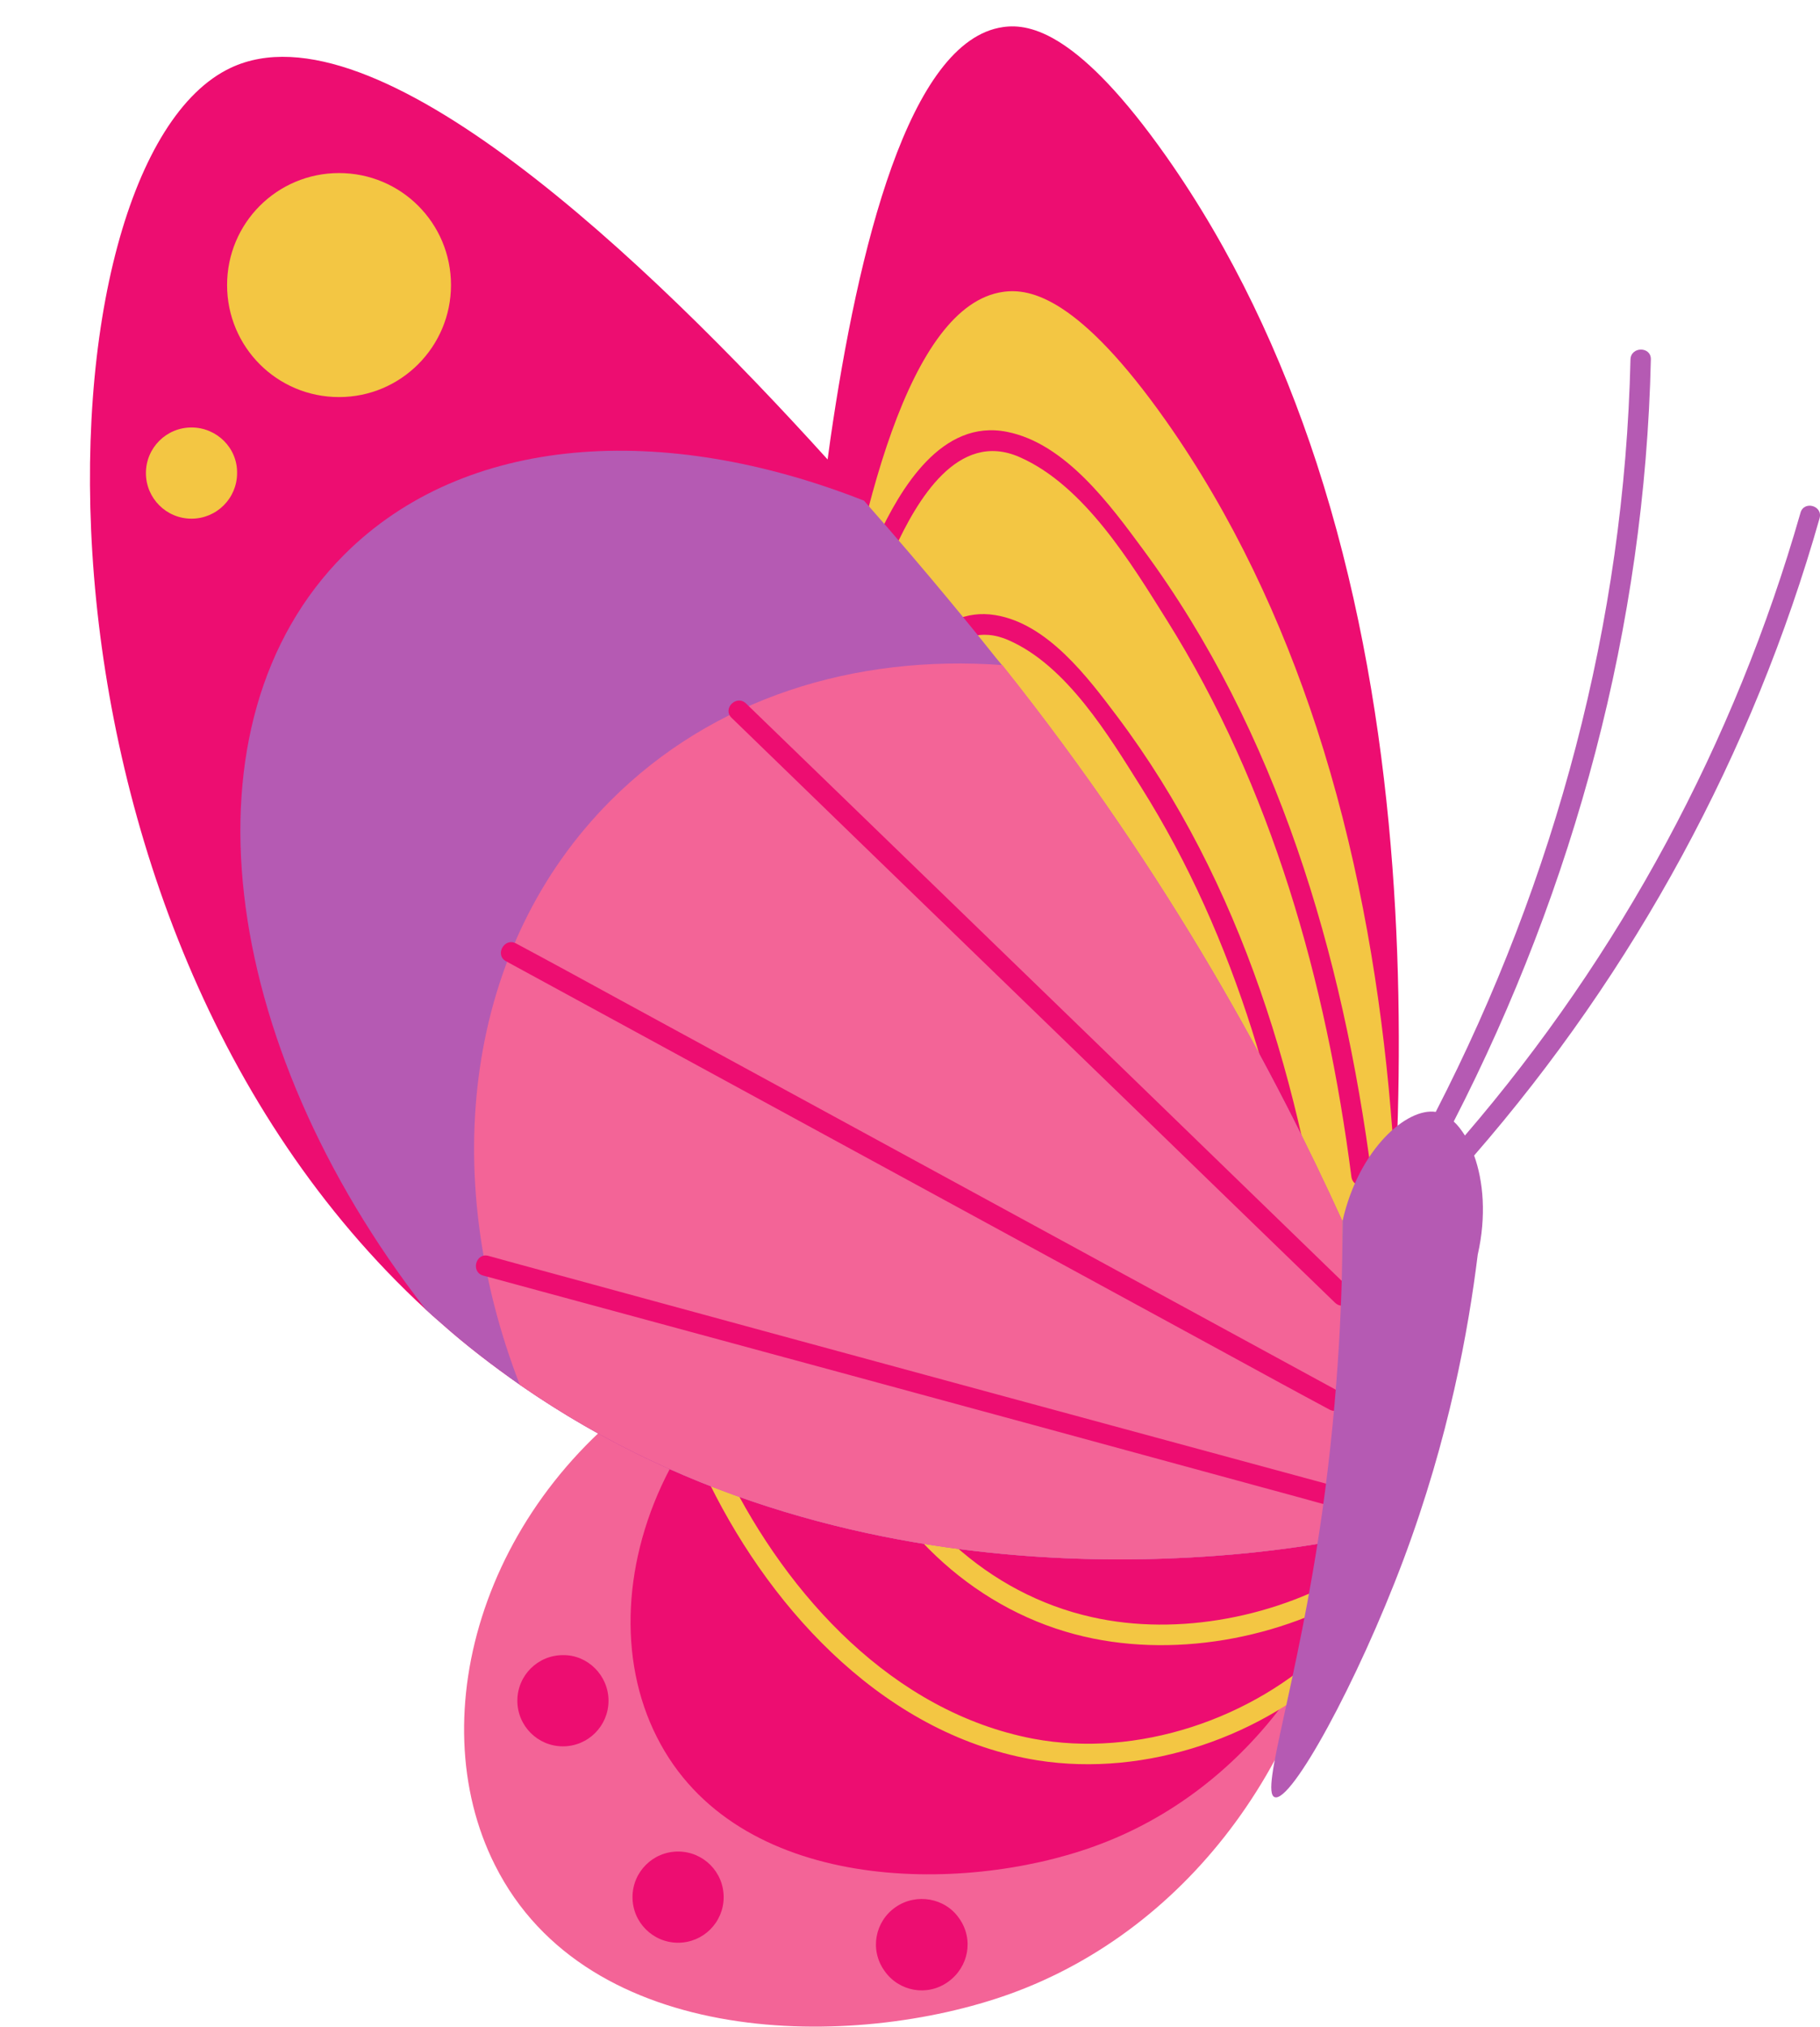 <?xml version="1.0" encoding="UTF-8"?><svg xmlns="http://www.w3.org/2000/svg" xmlns:xlink="http://www.w3.org/1999/xlink" height="506.7" preserveAspectRatio="xMidYMid meet" version="1.0" viewBox="-22.5 -6.6 455.2 506.7" width="455.2" zoomAndPan="magnify"><defs><clipPath id="a"><path d="M 93 337 L 314 337 L 314 500.039 L 93 500.039 Z M 93 337"/></clipPath><clipPath id="b"><path d="M 295 80 L 432.711 80 L 432.711 443 L 295 443 Z M 295 80"/></clipPath></defs><g><g clip-path="url(#a)" id="change1_2"><path d="M 313.195 378.266 C 307.695 431.465 275.297 475.562 230.094 491.863 C 191.094 505.863 124.496 505.863 101.297 459.664 C 82.395 422.164 98.594 366.965 145.395 337.562 L 295.496 373.965 M 295.496 373.965 L 313.195 378.266" fill="#f36497"/></g><g id="change2_1"><path d="M 144.996 360.664 C 133.297 382.965 131.895 408.164 141.797 427.664 C 161.594 466.863 218.094 466.965 251.195 454.965 C 289.594 441.164 317.094 403.664 321.695 358.562 L 313.195 356.465 L 313.195 378.266 C 299.395 380.965 221.195 394.562 144.996 360.664 Z M 326.797 281.664 L 321.695 317.266 L 313.195 306.465 L 313.195 356.562 L 179.195 324.062 C 163.797 333.664 152.395 346.562 144.996 360.664 C 132.395 355.062 119.797 348.062 107.496 339.562 C 100.797 334.863 94.094 329.766 87.695 324.062 C 86.395 322.965 85.195 321.863 83.996 320.766 C -22.504 222.664 -14.504 33.766 35.195 10.363 C 71.195 -6.637 139.496 58.562 184.496 108.266 C 184.695 106.562 184.996 104.863 185.195 103.164 C 192.094 55.664 204.797 3.465 228.395 0.164 C 235.297 -0.836 247.496 1.766 269.094 32.363 C 285.797 56.062 297.996 82.266 306.797 109.164 C 326.195 168.766 328.797 232.062 326.797 281.664" fill="#ed0d71"/></g><g id="change3_1"><path d="M 316.395 385.863 C 319.195 384.164 321.695 388.562 318.996 390.266 C 297.996 403.266 270.195 408.266 246.395 401.965 C 219.895 394.965 199.297 374.465 189.395 349.266 C 188.195 346.164 193.094 344.863 194.297 347.863 C 203.895 372.363 224.594 391.863 250.594 397.664 C 272.297 402.562 297.395 397.562 316.395 385.863 Z M 309.797 404.766 C 290.895 423.164 261.895 432.965 235.895 428.062 C 200.895 421.363 174.594 392.465 159.395 361.766 C 157.996 358.863 153.594 361.363 154.996 364.363 C 171.094 396.965 199.695 427.465 236.996 433.465 C 264.094 437.766 293.797 427.562 313.395 408.465 C 315.695 406.062 312.094 402.465 309.797 404.766 Z M 326.797 347.766 L 321.695 383.363 L 180.996 203.664 C 182.094 193.062 183.496 181.363 185.195 169.363 C 192.094 121.863 204.797 69.664 228.395 66.363 C 235.297 65.363 247.496 67.965 269.094 98.562 C 285.797 122.266 297.996 148.465 306.797 175.363 C 326.195 234.863 328.797 298.266 326.797 347.766" fill="#f3c643"/></g><g id="change2_2"><path d="M 201.297 130.562 C 206.797 118.664 216.996 100.863 232.496 107.664 C 248.695 114.766 260.395 134.164 269.297 148.363 C 295.594 190.266 309.195 238.766 315.496 287.562 C 315.895 290.766 320.996 290.766 320.594 287.562 C 313.395 232.062 296.996 176.266 263.395 130.766 C 255.195 119.664 243.996 104.266 229.395 101.363 C 212.996 98.062 202.695 115.562 196.895 128.062 C 195.594 130.965 199.996 133.562 201.297 130.562 Z M 201.797 174.164 C 200.395 177.164 195.996 174.562 197.395 171.562 C 202.594 160.266 211.695 144.766 226.395 147.164 C 239.496 149.266 249.594 162.766 256.895 172.465 C 288.195 214.062 303.297 265.363 309.895 316.363 C 310.297 319.562 305.195 319.562 304.797 316.363 C 298.996 272.164 286.797 228.164 262.895 190.164 C 254.895 177.465 244.395 159.863 229.797 153.465 C 215.895 147.266 206.695 163.363 201.797 174.164" fill="#ed0d71"/></g><g id="change4_2"><path d="M 313.195 378.266 C 297.094 381.363 193.496 399.465 107.496 339.562 C 100.797 334.863 94.094 329.766 87.695 324.062 C 86.395 322.965 85.195 321.863 83.996 320.766 C 31.895 253.863 21.695 173.965 63.594 132.062 C 93.695 101.965 143.297 98.766 193.594 118.562 C 210.195 137.363 222.496 152.664 226.695 157.965 C 227.195 158.562 227.695 159.164 228.195 159.766 C 270.695 212.965 297.195 263.363 313.195 298.562 L 313.195 356.465 M 313.195 356.465 L 313.195 378.266" fill="#b55ab3"/></g><g id="change1_1"><path d="M 313.195 378.266 C 297.094 381.363 193.496 399.465 107.496 339.562 C 86.996 286.664 93.797 229.965 130.297 193.465 C 155.797 167.965 191.094 156.965 228.195 159.664 C 270.695 212.965 297.195 263.363 313.195 298.562 L 313.195 363.465 M 313.195 363.465 L 313.195 378.266" fill="#f36497"/></g><g id="change2_3"><path d="M 309.395 364.363 C 248.195 347.766 186.895 331.164 125.695 314.465 C 116.996 312.062 108.297 309.766 99.695 307.363 C 96.496 306.465 95.195 311.363 98.297 312.266 C 159.496 328.863 220.797 345.465 281.996 362.164 C 290.695 364.562 299.395 366.863 307.996 369.266 C 311.195 370.164 312.594 365.266 309.395 364.363 Z M 312.594 341.363 C 252.496 308.664 192.496 275.965 132.395 243.266 C 123.797 238.562 115.195 233.863 106.594 229.266 C 103.695 227.664 101.195 232.062 103.996 233.664 C 164.094 266.363 224.094 299.062 284.195 331.766 C 292.797 336.465 301.395 341.164 309.996 345.766 C 312.895 347.363 315.395 342.965 312.594 341.363 Z M 314.996 315.465 C 317.395 317.766 313.797 321.363 311.395 319.062 C 305.094 312.965 298.895 306.965 292.594 300.863 C 248.594 258.164 204.496 215.562 160.496 172.863 C 158.094 170.562 161.695 166.965 164.094 169.266 C 170.395 175.363 176.594 181.363 182.895 187.465 C 226.895 230.062 270.996 272.766 314.996 315.465" fill="#ed0d71"/></g><g id="change3_2"><path d="M 25.395 100.266 C 19.094 100.266 13.996 105.363 13.996 111.664 C 13.996 117.965 19.094 123.062 25.395 123.062 C 31.695 123.062 36.797 117.965 36.797 111.664 C 36.895 105.363 31.695 100.266 25.395 100.266 Z M 90.297 64.664 C 90.297 80.062 77.797 92.664 62.297 92.664 C 46.797 92.664 34.297 80.164 34.297 64.664 C 34.297 49.164 46.797 36.664 62.297 36.664 C 77.797 36.664 90.297 49.164 90.297 64.664" fill="#f3c643"/></g><g id="change2_4"><path d="M 201.496 470.164 C 196.297 473.766 194.996 480.863 198.695 486.062 C 202.297 491.266 209.395 492.562 214.594 488.863 C 219.797 485.164 221.094 478.164 217.395 472.965 C 213.895 467.863 206.695 466.562 201.496 470.164 Z M 147.094 456.266 C 140.797 456.266 135.695 461.363 135.695 467.664 C 135.695 473.965 140.797 479.062 147.094 479.062 C 153.395 479.062 158.496 473.965 158.496 467.664 C 158.496 461.363 153.395 456.266 147.094 456.266 Z M 129.695 418.562 C 129.695 424.863 124.594 429.965 118.297 429.965 C 111.996 429.965 106.895 424.863 106.895 418.562 C 106.895 412.266 111.996 407.164 118.297 407.164 C 124.496 407.062 129.695 412.266 129.695 418.562" fill="#ed0d71"/></g><g clip-path="url(#b)" id="change4_1"><path d="M 343.895 277.266 C 342.996 275.863 342.094 274.664 341.094 273.766 M 343.895 277.266 C 382.797 232.062 411.395 178.965 427.797 121.664 C 428.594 118.465 433.496 119.766 432.594 122.965 C 415.895 181.766 386.297 236.164 346.195 282.266 C 348.496 288.664 349.297 297.363 347.094 307.062 C 344.797 325.664 339.996 352.664 328.496 383.363 C 316.996 413.965 300.395 444.266 296.297 442.664 C 292.594 441.266 301.996 414.863 308.195 371.465 C 312.496 340.863 313.297 315.465 313.297 298.562 C 317.395 280.562 329.395 270.266 336.594 271.363 C 366.594 213.062 383.797 148.863 385.297 83.266 C 385.395 79.965 390.496 79.965 390.395 83.266 C 388.895 149.766 371.395 214.766 341.094 273.766" fill="#b55ab3"/></g></g></svg>